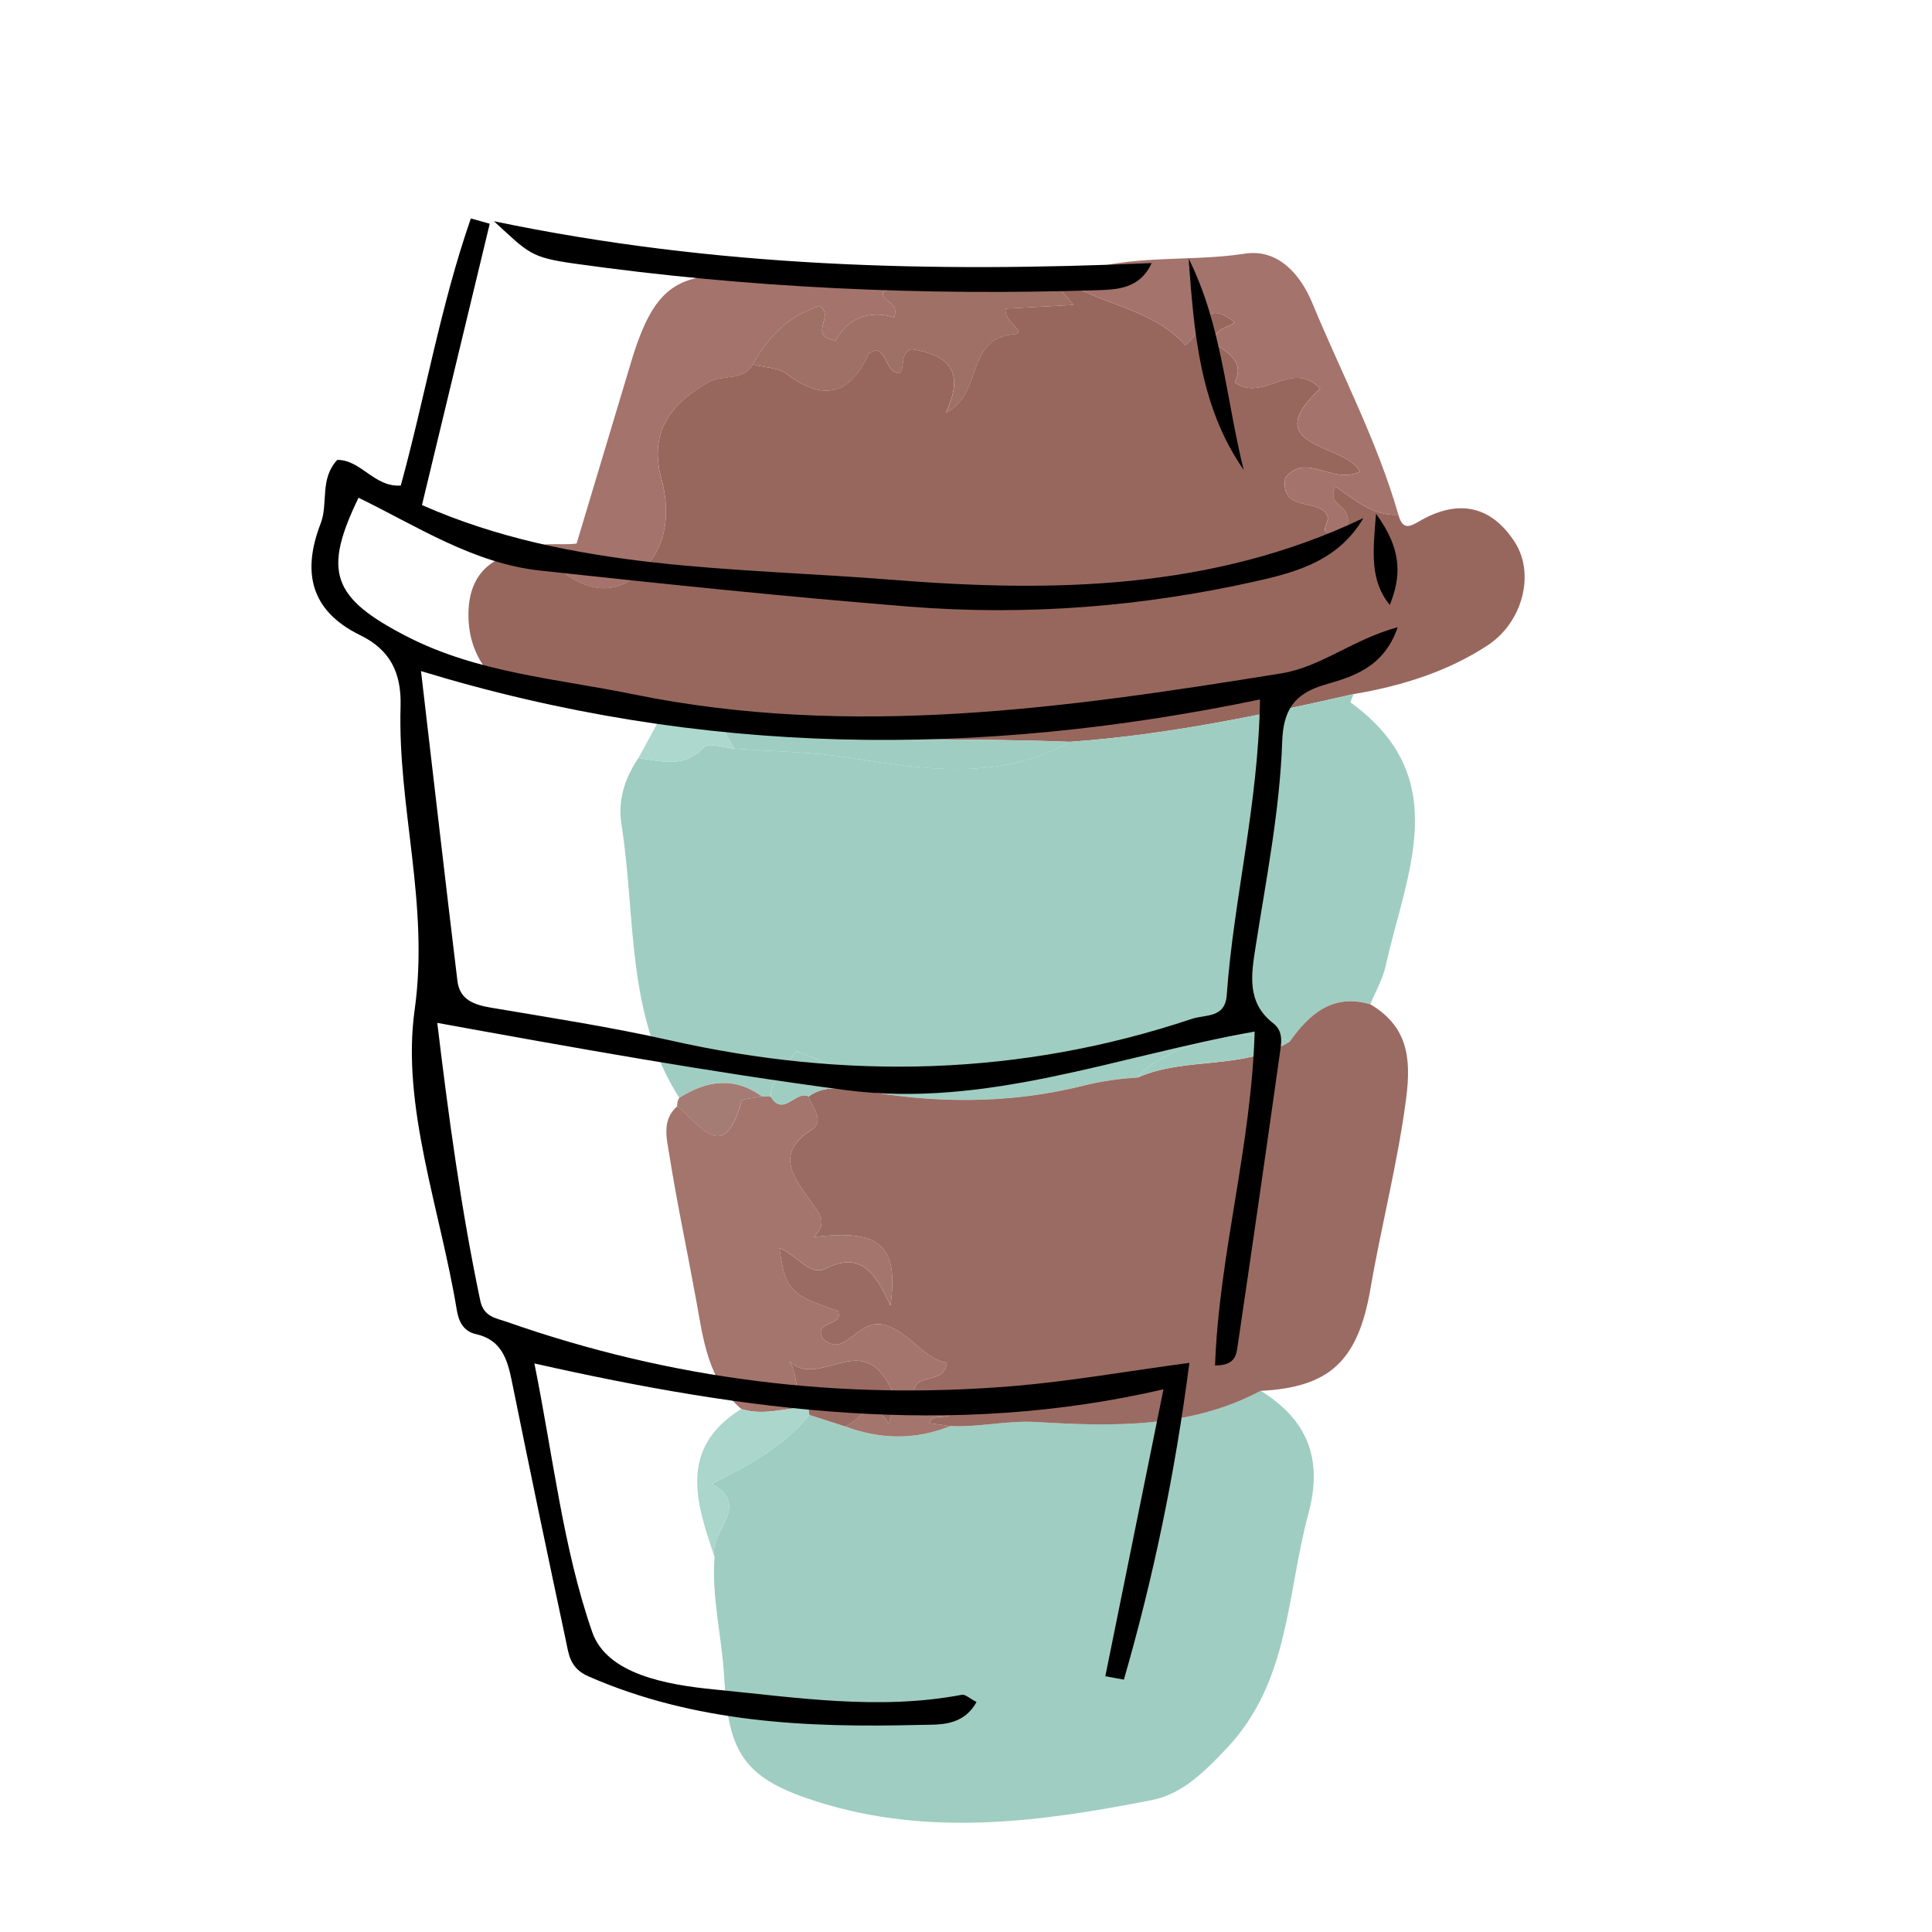 <?xml version="1.0" encoding="UTF-8"?><svg id="a" xmlns="http://www.w3.org/2000/svg" width="192mm" height="192mm" viewBox="0 0 544.25 544.25"><defs><style>.b{fill:#9e7066;}.c{fill:#9a6b62;}.d{fill:#a57c73;}.e{fill:#9fcdc2;}.f{fill:#add8cd;}.g{fill:#a3756c;}.h{fill:#a4736c;}.i{fill:#aad6cc;}.j{fill:#a3736c;}.k{fill:#97675e;}</style></defs><path class="k" d="M393.94,145.04c1.36,5.06,3.98,2.82,6.74,1.31,10.62-5.8,19.64-3.63,26.09,6.45,5.68,8.88,2.18,22.51-7.68,28.98-11.41,7.49-24.34,11.47-37.77,13.75-26.38,6.01-52.85,11.53-79.92,13.44-32.47-1.25-65.02.11-97.42-3.1-5.7-4.23-12.26-2.43-18.53-2.66-10.33-3.44-20.88-5.29-31.79-6.07-12.39-.89-20.93-10.06-21.64-22.09-.66-11.25,4.4-18.21,15.97-19.75,2.72,1.27,5.89,2.01,8.08,3.89,7.02,6.02,14.92,9.33,22.75,3.35,8.93-6.81,10.26-17.57,7.52-27.55-3.38-12.3,1.52-20.64,13.19-27.28,4.21-2.39,9.82-.24,12.47-5.03,3.26.84,7.18.8,9.65,2.67,10.11,7.68,17.76,6.02,22.98-5.55.27-.61,1.39-.83,2.03-1.18,3.57.83,2.77,6.26,6.81,6.57,1.54-2.27,0-5.73,3.34-6.83,9.71,1.49,15.44,5.74,9.6,17.95,10.78-5.45,5.33-20.98,19.24-22.17,4.14-.36-3.28-3.65-2.31-7.2,6.19-.34,12.56-.69,19.05-1.05-1.91-2.26-3.8-4.5-5.7-6.73.7-.5,1.47-.67,2.31-.51,11.13,7.33,25.52,8.16,34.9,18.55,4.78-2.85,4.72-14.06,13.88-6.38-2.01,1.72-5.52,1.36-6.01,5.75,3.82,2.45,9.05,5.38,6.06,11.16,7.99,5.83,16.11-6.73,24.09,1.75-18.21,16.91,7.54,15.4,11.15,23.41-8,3.71-15.19-5.72-21.04,1.79-1.45,10.04,10.01,5.29,11.98,10.92.58,1.65-3.37,5.54,2.29,4.12,2.71-.68,4.68-2.39,2.52-5.8-1.17-1.84-4.71-2.76-2.61-6.86,5.57,3.86,10.67,8.32,17.71,7.97Z"/><path class="e" d="M301.4,208.98c27.07-1.91,53.54-7.43,79.92-13.44-.29.83-1.01,2.24-.8,2.39,29.31,21.24,15.53,48.25,9.86,74.07-.83,3.77-2.87,7.27-4.35,10.89-10.62-3.1-17.13,2.68-22.7,10.49-11.32-4.91-35.1.72-42.85,10.15-5.19.3-10.2,1.02-15.34,2.3-21.3,5.32-42.85,5.05-64.38.97.79-.96,4.59-1.23,2.29-2.57-5.84-3.4-12.42-5.55-18.71-8.21-3.05,4.53-6.97,7.68-7.25,12.91-.79-.07-1.58-.09-2.37-.05-7.88-5.71-15.66-4.55-23.38.36-15.09-23.66-12.16-51.16-16.29-77.13-1.05-6.63.94-12.94,4.77-18.55,6.47.85,12.9,2.99,18.57-3.09,1.25-1.34,5.58.2,8.49.41,10.49.87,20.96.82,31.5,2.45,21.15,3.27,42.72,6.99,63.01-4.36Z"/><path class="e" d="M355.15,391.79c13.19,8.22,17.62,19.16,13.4,34.75-6.1,22.54-5.21,47.16-22.96,65.94-6.26,6.62-12.54,12.94-21.2,14.63-31.1,6.1-62.4,10.33-93.63.6-20.91-6.52-25.62-13.43-26.74-35.04-.59-11.34-3.61-22.53-2.73-34.02-1.95-6.94,10.73-14.34-.76-20.63,10.24-5.25,20.21-10.4,27.46-19.43,3.35,1.08,6.69,2.16,10.04,3.24,9.92,3.7,19.83,3.9,29.72-.11,8.07.41,15.83-1.63,24.22-1.14,21.31,1.26,43.22,1.83,63.17-8.8Z"/><path class="c" d="M355.15,391.79c-19.95,10.63-41.86,10.06-63.17,8.8-8.4-.5-16.15,1.54-24.23,1.13-1.96-.27-3.92-.54-5.94-.81.94-3.59,7.18.22,6.08-4.37-2.75-5.3-8.15.41-10.48-3.63-.19-6.86,8.42-2.27,9.33-9.02-6.23-1.12-9.26-7.06-15.95-10.1-9.04-4.11-12.24,9.52-18.99,3.33-2.92-5.25,6.1-3.35,4.24-7.81-13.48-4.53-14.85-5.97-16.48-17.72,4.75,1.76,8.57,8.01,12.93,5.82,10.16-5.1,14.15,1.37,18.36,10.35,2.33-17.05-2.97-21.55-21.6-19.27,4.19-4.37,1.43-6.65-.74-9.9-4.26-6.34-10.88-13.25.02-20.26,4.05-2.61.22-6.31-.75-9.45,3.97-2.9,8.49-2.39,12.97-2.06,21.53,4.07,43.08,4.35,64.38-.97,5.15-1.29,10.16-2,15.34-2.3,13.66-6.03,29.71-1.95,42.85-10.15,5.58-7.81,12.09-13.59,22.7-10.49,10.35,6.15,11.6,14.82,10.11,26.38-2.34,18.16-6.99,35.79-10.07,53.75-3.52,20.5-11.64,27.79-30.93,28.77Z"/><path class="g" d="M227.79,308.87c.97,3.14,4.8,6.85.75,9.45-10.9,7.01-4.28,13.92-.02,20.26,2.18,3.25,4.93,5.53.74,9.9,18.63-2.28,23.93,2.22,21.6,19.27-4.21-8.97-8.2-15.45-18.36-10.35-4.36,2.19-8.18-4.06-12.93-5.82,1.63,11.75,3,13.18,16.48,17.72,1.86,4.45-7.15,2.56-4.24,7.81,6.75,6.19,9.95-7.43,18.99-3.33,6.69,3.04,9.72,8.98,15.95,10.1-.91,6.75-9.52,2.17-9.33,9.02,2.33,4.04,7.73-1.67,10.48,3.63,1.1,4.59-5.14.77-6.08,4.37,2.01.28,3.97.54,5.94.81-9.89,4.01-19.8,3.81-29.71.11,4.14-1.37,7.21-9.16,12.27-.72,2.2-5.56,1.88-8.68-1.04-12.99-7.98-11.79-18.89,2.84-26.94-4.61,2.92,4.25.93,10.02,5.43,12.9-6.32.12-12.57,2.55-18.95.51-9.4-8.1-10.69-19.52-12.71-30.69-2.49-13.71-5.41-27.35-7.59-41.11-.71-4.45-2.15-9.62,2.26-13.48,6.37,5.06,13.16,16.72,18.08-1.29.26-.95,3.84-.99,5.88-1.46.79-.04,1.58-.03,2.38.05,3.6,5.89,7.11-1.98,10.69-.07Z"/><path class="h" d="M212,102.71c-2.65,4.79-8.27,2.63-12.47,5.03-11.67,6.63-16.58,14.98-13.19,27.28,2.74,9.97,1.41,20.74-7.52,27.55-7.84,5.98-15.73,2.68-22.75-3.35-2.19-1.88-5.36-2.63-8.08-3.89,4.25-3.12,9.31-1.54,14.44-2.21,5.11-17,10.21-33.97,15.3-50.95,6.8-22.72,13.84-26.49,37.16-23.84,14.7,1.67,29.71.7,44.58.91-2.8,3.73-7.42,1.12-10.75,3.03-.31,2.96,4.81,2.7,3.17,7.12-7.28-2.2-13.3.46-16.44,6.55-8.16-1.44-.11-6.72-4.53-9.76-8.49,2.61-14.47,8.61-18.91,16.53Z"/><path class="j" d="M393.94,145.04c-7.04.35-12.14-4.11-17.71-7.97-2.09,4.09,1.45,5.02,2.61,6.86,2.16,3.41.19,5.12-2.52,5.8-5.66,1.42-1.71-2.47-2.29-4.12-1.97-5.63-13.43-.87-11.98-10.92,5.85-7.51,13.03,1.92,21.04-1.79-3.61-8.02-29.36-6.5-11.15-23.41-7.98-8.48-16.1,4.08-24.09-1.75,2.99-5.77-2.24-8.71-6.06-11.16.49-4.38,4-4.03,6.01-5.75-9.17-7.67-9.11,3.53-13.88,6.38-9.39-10.39-23.77-11.23-34.9-18.55,16.46-7.65,34.48-4.56,51.67-7.2,9.35-1.43,15.65,5.84,18.98,13.88,8.21,19.85,18.31,38.94,24.27,59.7Z"/><path class="b" d="M212,102.71c4.44-7.92,10.42-13.93,18.91-16.53,4.42,3.04-3.63,8.32,4.53,9.76,3.14-6.08,9.16-8.75,16.44-6.55,1.63-4.43-3.49-4.17-3.17-7.12,3.32-1.91,7.95.7,10.75-3.03,12.42-.02,24.84-.05,37.25-.07,1.89,2.24,3.78,4.47,5.7,6.73-6.49.36-12.86.71-19.05,1.05-.97,3.55,6.44,6.84,2.31,7.2-13.92,1.2-8.46,16.73-19.24,22.17,5.84-12.21.1-16.45-9.6-17.95-3.35,1.1-1.8,4.57-3.34,6.83-4.03-.31-3.24-5.74-6.81-6.57-.64.35-1.76.58-2.03,1.18-5.21,11.58-12.87,13.23-22.98,5.55-2.47-1.88-6.39-1.83-9.65-2.67Z"/><path class="i" d="M208.81,396.92c6.38,2.05,12.63-.39,18.95-.51.02.73.1,1.46.24,2.18-7.25,9.04-17.22,14.18-27.46,19.43,11.48,6.29-1.19,13.69.76,20.63-5.16-15.29-10.34-30.58,7.5-41.74Z"/><path class="d" d="M214.72,308.9c-2.04.47-5.62.51-5.88,1.46-4.92,18.01-11.71,6.35-18.08,1.29-.06-.86.13-1.65.58-2.39,7.72-4.9,15.5-6.07,23.38-.36Z"/><path class="f" d="M206.89,210.89c-2.91-.21-7.24-1.75-8.49-.41-5.67,6.08-12.11,3.94-18.57,3.09,1.87-3.45,3.75-6.9,5.62-10.34,6.27.23,12.84-1.57,18.53,2.66.97,1.67,1.94,3.34,2.9,5.01Z"/><path class="e" d="M206.89,210.89c-.97-1.67-1.94-3.34-2.9-5.01,32.4,3.2,64.95,1.85,97.42,3.1-20.3,11.36-41.87,7.64-63.01,4.36-10.54-1.63-21.01-1.58-31.5-2.45Z"/><path class="e" d="M363.33,293.38c-13.14,8.2-29.19,4.12-42.85,10.15,7.75-9.43,31.53-15.07,42.85-10.15Z"/><path class="e" d="M227.79,308.87c-3.58-1.91-7.09,5.96-10.69.07.27-5.23,4.2-8.38,7.25-12.91,6.29,2.65,12.86,4.8,18.71,8.21,2.3,1.34-1.5,1.61-2.29,2.57-4.48-.33-9-.84-12.97,2.06Z"/><path class="c" d="M228.01,398.59c-.14-.72-.22-1.45-.24-2.18-4.5-2.88-2.5-8.64-5.43-12.9,8.05,7.45,18.96-7.18,26.94,4.61,2.92,4.31,3.24,7.43,1.04,12.99-5.06-8.44-8.13-.65-12.27.72-3.35-1.08-6.69-2.16-10.04-3.24Z"/><path d="M137.96,63.03c-6.2,25.72-12.39,51.44-19.09,79.25,42.19,18.61,88.04,17.5,132.61,21.06,44.87,3.59,90.1,2.9,132.59-17.39-6.84,11.67-18.16,15.05-29.48,17.61-32.43,7.36-65.38,9.97-98.51,7.32-34.69-2.77-69.33-6.4-103.93-10.15-18.8-2.04-34.6-12.45-51.15-20.52-10.03,20.75-7.64,28.17,13.67,39.11,19.92,10.24,42.22,11.87,63.73,16.26,61.32,12.54,121.94,3.91,182.56-5.89,11.24-1.82,20.14-9.58,32.78-13-3.94,11.51-12.9,13.98-20.63,16.22-8.88,2.58-11.61,7.58-11.91,15.96-.68,19.42-4.47,38.47-7.46,57.62-1.23,7.87-2.69,15.85,4.91,21.75,2.99,2.32,2.29,5.6,1.88,8.55-3.87,27.47-7.83,54.93-11.89,82.38-.36,2.41-.59,5.49-6.36,5.49,1.13-31.32,10.24-61.71,11.16-94.07-39.13,6.97-75.7,21.7-115.36,16.47-37.99-5.01-75.65-11.78-114.9-18.91,3.21,26.66,6.72,52.55,12.1,78.2.97,4.64,4.39,4.94,7.55,6.04,46.36,16.27,94.09,22.16,142.97,18.04,15.64-1.32,31.16-4.08,49.25-6.51-4.04,31.2-10.14,60.45-18.45,89.23-1.74-.32-3.49-.64-5.23-.95,5.28-26.08,10.57-52.15,16.38-80.83-59.99,13.91-117.54,6.15-177.21-7.28,5.33,26.42,8.06,52,16.29,75.67,4.16,11.97,21.23,14.87,34.36,16.16,23.16,2.27,46.42,5.94,69.79,1.5.93-.18,2.11,1.01,4.11,2.04-3.9,6.99-10.61,6.31-16.07,6.45-31.8.81-63.3-.59-93.2-13.65-5.4-2.36-5.59-6.28-6.46-10.33-5.06-23.68-10.01-47.38-14.82-71.1-1.35-6.65-2.44-13.21-10.51-15.02-3.66-.82-4.86-3.82-5.36-6.81-4.63-28.22-15.66-57.39-11.87-84.47,4.18-29.86-4.8-57.08-3.96-85.52.28-9.56-2.99-15.99-11.34-20.06-14.07-6.86-16.46-17.8-11.17-31.49,2.19-5.67-.34-12.53,4.67-17.9,6.68-.09,10.43,7.77,17.9,7.21,6.86-25.01,11.21-50.74,19.74-75.24,1.78.5,3.55,1,5.33,1.5ZM118.6,189.06c3.6,30.76,6.84,59.03,10.26,87.28.64,5.27,4.6,6.7,9.38,7.51,16.89,2.86,33.86,5.47,50.55,9.23,49.59,11.17,98.57,10.12,146.96-6.06,3.79-1.27,9.35-.13,9.82-6.64,1.92-27.04,8.91-53.54,9.38-83.34-79.14,16.45-157.01,16.2-236.35-7.99Z"/><path d="M139.16,62.33c62.71,13.06,123.36,14.46,185.26,11.78-3.31,7.31-9.9,7.47-15.35,7.64-49.27,1.58-98.39-.62-147.22-7.49-12.48-1.76-12.85-2.9-22.7-11.93Z"/><path d="M350.35,132.36c-12.42-17.84-13.97-38.66-15.51-59.52,9.35,18.65,10.53,39.57,15.51,59.52Z"/><path d="M391.5,170.45c-5.53-6.94-4.82-14.4-3.87-25.72,7.63,10.42,6.97,17.92,3.87,25.72Z"/></svg>